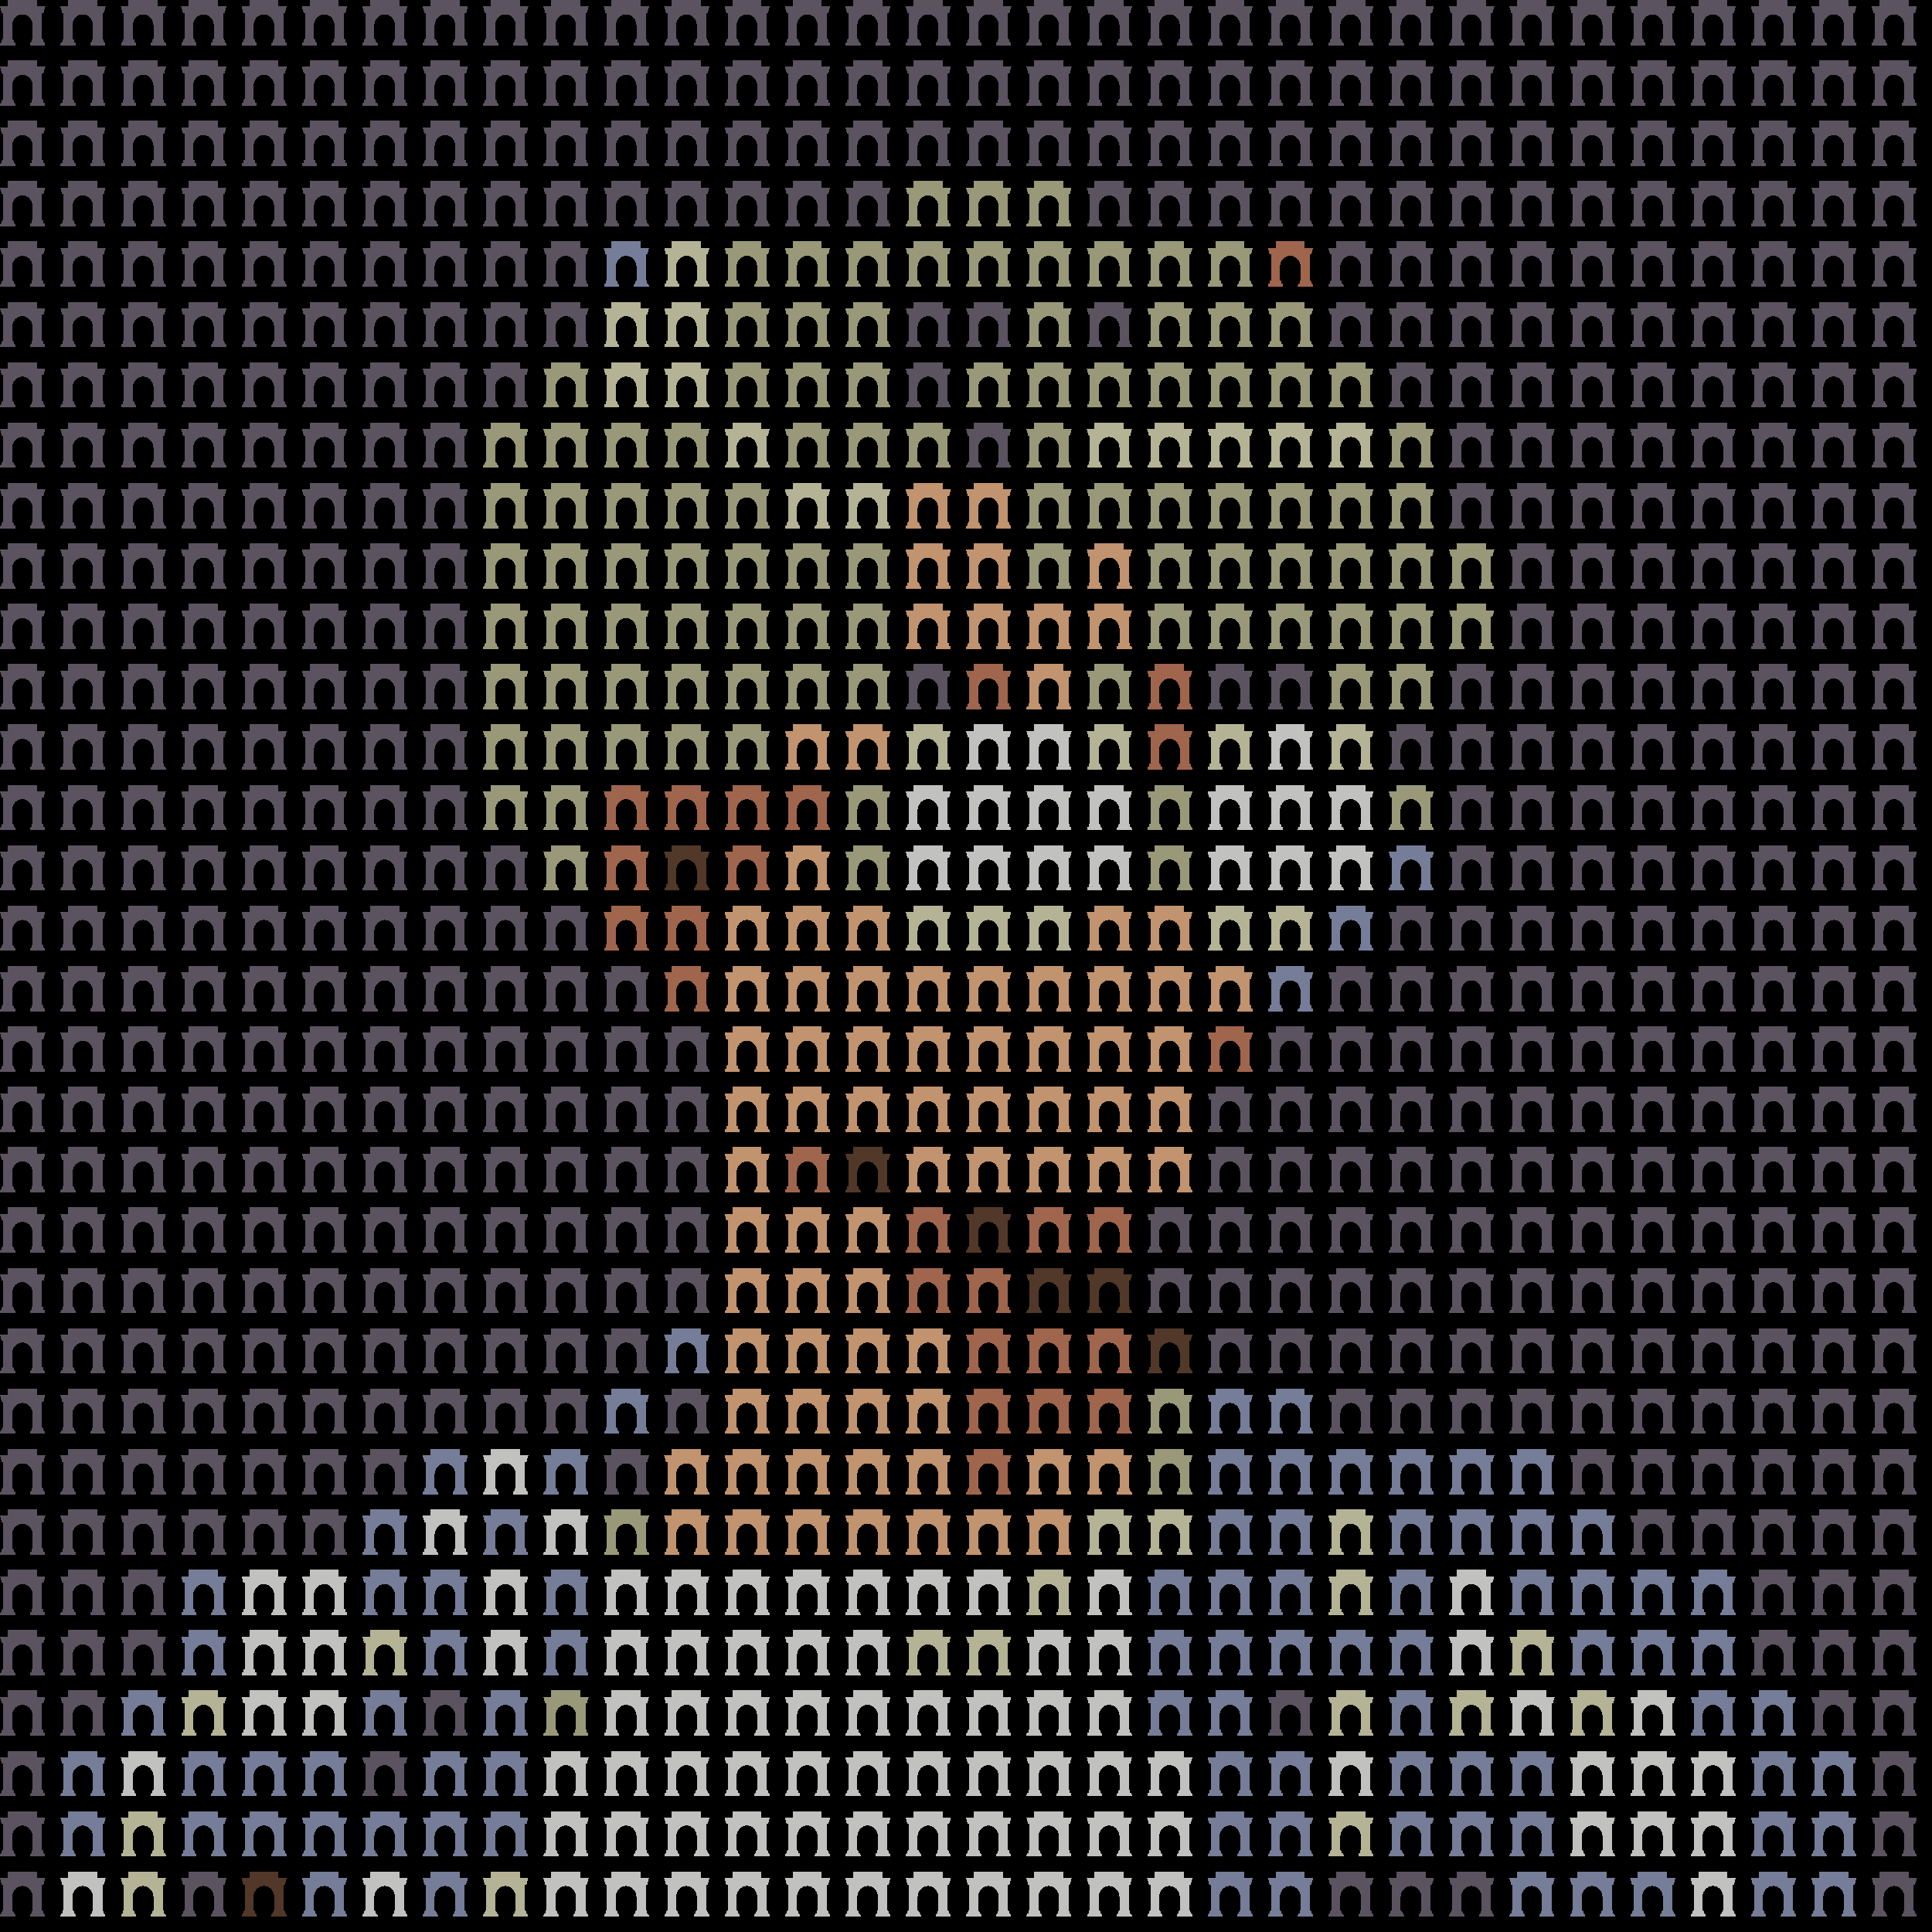 <svg xmlns="http://www.w3.org/2000/svg" shape-rendering="crispEdges" version="1.1" viewBox="0 0 32 32" width="544" height="544">"<rect fill="#000000" height="32" width="32"/><defs><path id="avatar" fill-rule="evenodd" clip-rule="evenodd" d="M0.129 0H0.612V0.106H0.75L0.721 0.213H0.697V0.644C0.709 0.644 0.719 0.654 0.719 0.668V0.697H0.723C0.736 0.697 0.746 0.708 0.746 0.721V0.75H0.497V0.721C0.497 0.708 0.507 0.697 0.519 0.697H0.524V0.668C0.524 0.656 0.531 0.646 0.541 0.644L0.541 0.406C0.533 0.312 0.46 0.237 0.371 0.237C0.281 0.237 0.208 0.312 0.2 0.406L0.2 0.644C0.212 0.646 0.226 0.656 0.226 0.668V0.697H0.231C0.243 0.697 0.253 0.708 0.253 0.721V0.75H0.004V0.721C0.004 0.708 0.014 0.697 0.027 0.697H0.031V0.668C0.031 0.654 0.041 0.644 0.053 0.644V0.213H0.029L0 0.106H0.129V0Z"/></defs><use href="#avatar" fill="#5c5361" x="0" y="0" height="1" width="1"/><use href="#avatar" fill="#5c5361" x="1" y="0" height="1" width="1"/><use href="#avatar" fill="#5c5361" x="2" y="0" height="1" width="1"/><use href="#avatar" fill="#5c5361" x="3" y="0" height="1" width="1"/><use href="#avatar" fill="#5c5361" x="4" y="0" height="1" width="1"/><use href="#avatar" fill="#5c5361" x="5" y="0" height="1" width="1"/><use href="#avatar" fill="#5c5361" x="6" y="0" height="1" width="1"/><use href="#avatar" fill="#5c5361" x="7" y="0" height="1" width="1"/><use href="#avatar" fill="#5c5361" x="8" y="0" height="1" width="1"/><use href="#avatar" fill="#5c5361" x="9" y="0" height="1" width="1"/><use href="#avatar" fill="#5c5361" x="10" y="0" height="1" width="1"/><use href="#avatar" fill="#5c5361" x="11" y="0" height="1" width="1"/><use href="#avatar" fill="#5c5361" x="12" y="0" height="1" width="1"/><use href="#avatar" fill="#5c5361" x="13" y="0" height="1" width="1"/><use href="#avatar" fill="#5c5361" x="14" y="0" height="1" width="1"/><use href="#avatar" fill="#5c5361" x="15" y="0" height="1" width="1"/><use href="#avatar" fill="#5c5361" x="16" y="0" height="1" width="1"/><use href="#avatar" fill="#5c5361" x="17" y="0" height="1" width="1"/><use href="#avatar" fill="#5c5361" x="18" y="0" height="1" width="1"/><use href="#avatar" fill="#5c5361" x="19" y="0" height="1" width="1"/><use href="#avatar" fill="#5c5361" x="20" y="0" height="1" width="1"/><use href="#avatar" fill="#5c5361" x="21" y="0" height="1" width="1"/><use href="#avatar" fill="#5c5361" x="22" y="0" height="1" width="1"/><use href="#avatar" fill="#5c5361" x="23" y="0" height="1" width="1"/><use href="#avatar" fill="#5c5361" x="24" y="0" height="1" width="1"/><use href="#avatar" fill="#5c5361" x="25" y="0" height="1" width="1"/><use href="#avatar" fill="#5c5361" x="26" y="0" height="1" width="1"/><use href="#avatar" fill="#5c5361" x="27" y="0" height="1" width="1"/><use href="#avatar" fill="#5c5361" x="28" y="0" height="1" width="1"/><use href="#avatar" fill="#5c5361" x="29" y="0" height="1" width="1"/><use href="#avatar" fill="#5c5361" x="30" y="0" height="1" width="1"/><use href="#avatar" fill="#5c5361" x="31" y="0" height="1" width="1"/><use href="#avatar" fill="#5c5361" x="0" y="1" height="1" width="1"/><use href="#avatar" fill="#5c5361" x="1" y="1" height="1" width="1"/><use href="#avatar" fill="#5c5361" x="2" y="1" height="1" width="1"/><use href="#avatar" fill="#5c5361" x="3" y="1" height="1" width="1"/><use href="#avatar" fill="#5c5361" x="4" y="1" height="1" width="1"/><use href="#avatar" fill="#5c5361" x="5" y="1" height="1" width="1"/><use href="#avatar" fill="#5c5361" x="6" y="1" height="1" width="1"/><use href="#avatar" fill="#5c5361" x="7" y="1" height="1" width="1"/><use href="#avatar" fill="#5c5361" x="8" y="1" height="1" width="1"/><use href="#avatar" fill="#5c5361" x="9" y="1" height="1" width="1"/><use href="#avatar" fill="#5c5361" x="10" y="1" height="1" width="1"/><use href="#avatar" fill="#5c5361" x="11" y="1" height="1" width="1"/><use href="#avatar" fill="#5c5361" x="12" y="1" height="1" width="1"/><use href="#avatar" fill="#5c5361" x="13" y="1" height="1" width="1"/><use href="#avatar" fill="#5c5361" x="14" y="1" height="1" width="1"/><use href="#avatar" fill="#5c5361" x="15" y="1" height="1" width="1"/><use href="#avatar" fill="#5c5361" x="16" y="1" height="1" width="1"/><use href="#avatar" fill="#5c5361" x="17" y="1" height="1" width="1"/><use href="#avatar" fill="#5c5361" x="18" y="1" height="1" width="1"/><use href="#avatar" fill="#5c5361" x="19" y="1" height="1" width="1"/><use href="#avatar" fill="#5c5361" x="20" y="1" height="1" width="1"/><use href="#avatar" fill="#5c5361" x="21" y="1" height="1" width="1"/><use href="#avatar" fill="#5c5361" x="22" y="1" height="1" width="1"/><use href="#avatar" fill="#5c5361" x="23" y="1" height="1" width="1"/><use href="#avatar" fill="#5c5361" x="24" y="1" height="1" width="1"/><use href="#avatar" fill="#5c5361" x="25" y="1" height="1" width="1"/><use href="#avatar" fill="#5c5361" x="26" y="1" height="1" width="1"/><use href="#avatar" fill="#5c5361" x="27" y="1" height="1" width="1"/><use href="#avatar" fill="#5c5361" x="28" y="1" height="1" width="1"/><use href="#avatar" fill="#5c5361" x="29" y="1" height="1" width="1"/><use href="#avatar" fill="#5c5361" x="30" y="1" height="1" width="1"/><use href="#avatar" fill="#5c5361" x="31" y="1" height="1" width="1"/><use href="#avatar" fill="#5c5361" x="0" y="2" height="1" width="1"/><use href="#avatar" fill="#5c5361" x="1" y="2" height="1" width="1"/><use href="#avatar" fill="#5c5361" x="2" y="2" height="1" width="1"/><use href="#avatar" fill="#5c5361" x="3" y="2" height="1" width="1"/><use href="#avatar" fill="#5c5361" x="4" y="2" height="1" width="1"/><use href="#avatar" fill="#5c5361" x="5" y="2" height="1" width="1"/><use href="#avatar" fill="#5c5361" x="6" y="2" height="1" width="1"/><use href="#avatar" fill="#5c5361" x="7" y="2" height="1" width="1"/><use href="#avatar" fill="#5c5361" x="8" y="2" height="1" width="1"/><use href="#avatar" fill="#5c5361" x="9" y="2" height="1" width="1"/><use href="#avatar" fill="#5c5361" x="10" y="2" height="1" width="1"/><use href="#avatar" fill="#5c5361" x="11" y="2" height="1" width="1"/><use href="#avatar" fill="#5c5361" x="12" y="2" height="1" width="1"/><use href="#avatar" fill="#5c5361" x="13" y="2" height="1" width="1"/><use href="#avatar" fill="#5c5361" x="14" y="2" height="1" width="1"/><use href="#avatar" fill="#5c5361" x="15" y="2" height="1" width="1"/><use href="#avatar" fill="#5c5361" x="16" y="2" height="1" width="1"/><use href="#avatar" fill="#5c5361" x="17" y="2" height="1" width="1"/><use href="#avatar" fill="#5c5361" x="18" y="2" height="1" width="1"/><use href="#avatar" fill="#5c5361" x="19" y="2" height="1" width="1"/><use href="#avatar" fill="#5c5361" x="20" y="2" height="1" width="1"/><use href="#avatar" fill="#5c5361" x="21" y="2" height="1" width="1"/><use href="#avatar" fill="#5c5361" x="22" y="2" height="1" width="1"/><use href="#avatar" fill="#5c5361" x="23" y="2" height="1" width="1"/><use href="#avatar" fill="#5c5361" x="24" y="2" height="1" width="1"/><use href="#avatar" fill="#5c5361" x="25" y="2" height="1" width="1"/><use href="#avatar" fill="#5c5361" x="26" y="2" height="1" width="1"/><use href="#avatar" fill="#5c5361" x="27" y="2" height="1" width="1"/><use href="#avatar" fill="#5c5361" x="28" y="2" height="1" width="1"/><use href="#avatar" fill="#5c5361" x="29" y="2" height="1" width="1"/><use href="#avatar" fill="#5c5361" x="30" y="2" height="1" width="1"/><use href="#avatar" fill="#5c5361" x="31" y="2" height="1" width="1"/><use href="#avatar" fill="#5c5361" x="0" y="3" height="1" width="1"/><use href="#avatar" fill="#5c5361" x="1" y="3" height="1" width="1"/><use href="#avatar" fill="#5c5361" x="2" y="3" height="1" width="1"/><use href="#avatar" fill="#5c5361" x="3" y="3" height="1" width="1"/><use href="#avatar" fill="#5c5361" x="4" y="3" height="1" width="1"/><use href="#avatar" fill="#5c5361" x="5" y="3" height="1" width="1"/><use href="#avatar" fill="#5c5361" x="6" y="3" height="1" width="1"/><use href="#avatar" fill="#5c5361" x="7" y="3" height="1" width="1"/><use href="#avatar" fill="#5c5361" x="8" y="3" height="1" width="1"/><use href="#avatar" fill="#5c5361" x="9" y="3" height="1" width="1"/><use href="#avatar" fill="#5c5361" x="10" y="3" height="1" width="1"/><use href="#avatar" fill="#5c5361" x="11" y="3" height="1" width="1"/><use href="#avatar" fill="#5c5361" x="12" y="3" height="1" width="1"/><use href="#avatar" fill="#5c5361" x="13" y="3" height="1" width="1"/><use href="#avatar" fill="#5c5361" x="14" y="3" height="1" width="1"/><use href="#avatar" fill="#999979" x="15" y="3" height="1" width="1"/><use href="#avatar" fill="#999979" x="16" y="3" height="1" width="1"/><use href="#avatar" fill="#999979" x="17" y="3" height="1" width="1"/><use href="#avatar" fill="#5c5361" x="18" y="3" height="1" width="1"/><use href="#avatar" fill="#5c5361" x="19" y="3" height="1" width="1"/><use href="#avatar" fill="#5c5361" x="20" y="3" height="1" width="1"/><use href="#avatar" fill="#5c5361" x="21" y="3" height="1" width="1"/><use href="#avatar" fill="#5c5361" x="22" y="3" height="1" width="1"/><use href="#avatar" fill="#5c5361" x="23" y="3" height="1" width="1"/><use href="#avatar" fill="#5c5361" x="24" y="3" height="1" width="1"/><use href="#avatar" fill="#5c5361" x="25" y="3" height="1" width="1"/><use href="#avatar" fill="#5c5361" x="26" y="3" height="1" width="1"/><use href="#avatar" fill="#5c5361" x="27" y="3" height="1" width="1"/><use href="#avatar" fill="#5c5361" x="28" y="3" height="1" width="1"/><use href="#avatar" fill="#5c5361" x="29" y="3" height="1" width="1"/><use href="#avatar" fill="#5c5361" x="30" y="3" height="1" width="1"/><use href="#avatar" fill="#5c5361" x="31" y="3" height="1" width="1"/><use href="#avatar" fill="#5c5361" x="0" y="4" height="1" width="1"/><use href="#avatar" fill="#5c5361" x="1" y="4" height="1" width="1"/><use href="#avatar" fill="#5c5361" x="2" y="4" height="1" width="1"/><use href="#avatar" fill="#5c5361" x="3" y="4" height="1" width="1"/><use href="#avatar" fill="#5c5361" x="4" y="4" height="1" width="1"/><use href="#avatar" fill="#5c5361" x="5" y="4" height="1" width="1"/><use href="#avatar" fill="#5c5361" x="6" y="4" height="1" width="1"/><use href="#avatar" fill="#5c5361" x="7" y="4" height="1" width="1"/><use href="#avatar" fill="#5c5361" x="8" y="4" height="1" width="1"/><use href="#avatar" fill="#5c5361" x="9" y="4" height="1" width="1"/><use href="#avatar" fill="#767d98" x="10" y="4" height="1" width="1"/><use href="#avatar" fill="#b5b395" x="11" y="4" height="1" width="1"/><use href="#avatar" fill="#999979" x="12" y="4" height="1" width="1"/><use href="#avatar" fill="#999979" x="13" y="4" height="1" width="1"/><use href="#avatar" fill="#999979" x="14" y="4" height="1" width="1"/><use href="#avatar" fill="#999979" x="15" y="4" height="1" width="1"/><use href="#avatar" fill="#999979" x="16" y="4" height="1" width="1"/><use href="#avatar" fill="#999979" x="17" y="4" height="1" width="1"/><use href="#avatar" fill="#999979" x="18" y="4" height="1" width="1"/><use href="#avatar" fill="#999979" x="19" y="4" height="1" width="1"/><use href="#avatar" fill="#999979" x="20" y="4" height="1" width="1"/><use href="#avatar" fill="#a0654d" x="21" y="4" height="1" width="1"/><use href="#avatar" fill="#5c5361" x="22" y="4" height="1" width="1"/><use href="#avatar" fill="#5c5361" x="23" y="4" height="1" width="1"/><use href="#avatar" fill="#5c5361" x="24" y="4" height="1" width="1"/><use href="#avatar" fill="#5c5361" x="25" y="4" height="1" width="1"/><use href="#avatar" fill="#5c5361" x="26" y="4" height="1" width="1"/><use href="#avatar" fill="#5c5361" x="27" y="4" height="1" width="1"/><use href="#avatar" fill="#5c5361" x="28" y="4" height="1" width="1"/><use href="#avatar" fill="#5c5361" x="29" y="4" height="1" width="1"/><use href="#avatar" fill="#5c5361" x="30" y="4" height="1" width="1"/><use href="#avatar" fill="#5c5361" x="31" y="4" height="1" width="1"/><use href="#avatar" fill="#5c5361" x="0" y="5" height="1" width="1"/><use href="#avatar" fill="#5c5361" x="1" y="5" height="1" width="1"/><use href="#avatar" fill="#5c5361" x="2" y="5" height="1" width="1"/><use href="#avatar" fill="#5c5361" x="3" y="5" height="1" width="1"/><use href="#avatar" fill="#5c5361" x="4" y="5" height="1" width="1"/><use href="#avatar" fill="#5c5361" x="5" y="5" height="1" width="1"/><use href="#avatar" fill="#5c5361" x="6" y="5" height="1" width="1"/><use href="#avatar" fill="#5c5361" x="7" y="5" height="1" width="1"/><use href="#avatar" fill="#5c5361" x="8" y="5" height="1" width="1"/><use href="#avatar" fill="#5c5361" x="9" y="5" height="1" width="1"/><use href="#avatar" fill="#b5b395" x="10" y="5" height="1" width="1"/><use href="#avatar" fill="#b5b395" x="11" y="5" height="1" width="1"/><use href="#avatar" fill="#999979" x="12" y="5" height="1" width="1"/><use href="#avatar" fill="#999979" x="13" y="5" height="1" width="1"/><use href="#avatar" fill="#999979" x="14" y="5" height="1" width="1"/><use href="#avatar" fill="#5c5361" x="15" y="5" height="1" width="1"/><use href="#avatar" fill="#5c5361" x="16" y="5" height="1" width="1"/><use href="#avatar" fill="#999979" x="17" y="5" height="1" width="1"/><use href="#avatar" fill="#5c5361" x="18" y="5" height="1" width="1"/><use href="#avatar" fill="#999979" x="19" y="5" height="1" width="1"/><use href="#avatar" fill="#999979" x="20" y="5" height="1" width="1"/><use href="#avatar" fill="#999979" x="21" y="5" height="1" width="1"/><use href="#avatar" fill="#5c5361" x="22" y="5" height="1" width="1"/><use href="#avatar" fill="#5c5361" x="23" y="5" height="1" width="1"/><use href="#avatar" fill="#5c5361" x="24" y="5" height="1" width="1"/><use href="#avatar" fill="#5c5361" x="25" y="5" height="1" width="1"/><use href="#avatar" fill="#5c5361" x="26" y="5" height="1" width="1"/><use href="#avatar" fill="#5c5361" x="27" y="5" height="1" width="1"/><use href="#avatar" fill="#5c5361" x="28" y="5" height="1" width="1"/><use href="#avatar" fill="#5c5361" x="29" y="5" height="1" width="1"/><use href="#avatar" fill="#5c5361" x="30" y="5" height="1" width="1"/><use href="#avatar" fill="#5c5361" x="31" y="5" height="1" width="1"/><use href="#avatar" fill="#5c5361" x="0" y="6" height="1" width="1"/><use href="#avatar" fill="#5c5361" x="1" y="6" height="1" width="1"/><use href="#avatar" fill="#5c5361" x="2" y="6" height="1" width="1"/><use href="#avatar" fill="#5c5361" x="3" y="6" height="1" width="1"/><use href="#avatar" fill="#5c5361" x="4" y="6" height="1" width="1"/><use href="#avatar" fill="#5c5361" x="5" y="6" height="1" width="1"/><use href="#avatar" fill="#5c5361" x="6" y="6" height="1" width="1"/><use href="#avatar" fill="#5c5361" x="7" y="6" height="1" width="1"/><use href="#avatar" fill="#5c5361" x="8" y="6" height="1" width="1"/><use href="#avatar" fill="#999979" x="9" y="6" height="1" width="1"/><use href="#avatar" fill="#b5b395" x="10" y="6" height="1" width="1"/><use href="#avatar" fill="#b5b395" x="11" y="6" height="1" width="1"/><use href="#avatar" fill="#999979" x="12" y="6" height="1" width="1"/><use href="#avatar" fill="#999979" x="13" y="6" height="1" width="1"/><use href="#avatar" fill="#999979" x="14" y="6" height="1" width="1"/><use href="#avatar" fill="#5c5361" x="15" y="6" height="1" width="1"/><use href="#avatar" fill="#999979" x="16" y="6" height="1" width="1"/><use href="#avatar" fill="#999979" x="17" y="6" height="1" width="1"/><use href="#avatar" fill="#999979" x="18" y="6" height="1" width="1"/><use href="#avatar" fill="#999979" x="19" y="6" height="1" width="1"/><use href="#avatar" fill="#999979" x="20" y="6" height="1" width="1"/><use href="#avatar" fill="#999979" x="21" y="6" height="1" width="1"/><use href="#avatar" fill="#999979" x="22" y="6" height="1" width="1"/><use href="#avatar" fill="#5c5361" x="23" y="6" height="1" width="1"/><use href="#avatar" fill="#5c5361" x="24" y="6" height="1" width="1"/><use href="#avatar" fill="#5c5361" x="25" y="6" height="1" width="1"/><use href="#avatar" fill="#5c5361" x="26" y="6" height="1" width="1"/><use href="#avatar" fill="#5c5361" x="27" y="6" height="1" width="1"/><use href="#avatar" fill="#5c5361" x="28" y="6" height="1" width="1"/><use href="#avatar" fill="#5c5361" x="29" y="6" height="1" width="1"/><use href="#avatar" fill="#5c5361" x="30" y="6" height="1" width="1"/><use href="#avatar" fill="#5c5361" x="31" y="6" height="1" width="1"/><use href="#avatar" fill="#5c5361" x="0" y="7" height="1" width="1"/><use href="#avatar" fill="#5c5361" x="1" y="7" height="1" width="1"/><use href="#avatar" fill="#5c5361" x="2" y="7" height="1" width="1"/><use href="#avatar" fill="#5c5361" x="3" y="7" height="1" width="1"/><use href="#avatar" fill="#5c5361" x="4" y="7" height="1" width="1"/><use href="#avatar" fill="#5c5361" x="5" y="7" height="1" width="1"/><use href="#avatar" fill="#5c5361" x="6" y="7" height="1" width="1"/><use href="#avatar" fill="#5c5361" x="7" y="7" height="1" width="1"/><use href="#avatar" fill="#999979" x="8" y="7" height="1" width="1"/><use href="#avatar" fill="#999979" x="9" y="7" height="1" width="1"/><use href="#avatar" fill="#999979" x="10" y="7" height="1" width="1"/><use href="#avatar" fill="#999979" x="11" y="7" height="1" width="1"/><use href="#avatar" fill="#b5b395" x="12" y="7" height="1" width="1"/><use href="#avatar" fill="#999979" x="13" y="7" height="1" width="1"/><use href="#avatar" fill="#999979" x="14" y="7" height="1" width="1"/><use href="#avatar" fill="#999979" x="15" y="7" height="1" width="1"/><use href="#avatar" fill="#5c5361" x="16" y="7" height="1" width="1"/><use href="#avatar" fill="#999979" x="17" y="7" height="1" width="1"/><use href="#avatar" fill="#b5b395" x="18" y="7" height="1" width="1"/><use href="#avatar" fill="#b5b395" x="19" y="7" height="1" width="1"/><use href="#avatar" fill="#b5b395" x="20" y="7" height="1" width="1"/><use href="#avatar" fill="#b5b395" x="21" y="7" height="1" width="1"/><use href="#avatar" fill="#b5b395" x="22" y="7" height="1" width="1"/><use href="#avatar" fill="#999979" x="23" y="7" height="1" width="1"/><use href="#avatar" fill="#5c5361" x="24" y="7" height="1" width="1"/><use href="#avatar" fill="#5c5361" x="25" y="7" height="1" width="1"/><use href="#avatar" fill="#5c5361" x="26" y="7" height="1" width="1"/><use href="#avatar" fill="#5c5361" x="27" y="7" height="1" width="1"/><use href="#avatar" fill="#5c5361" x="28" y="7" height="1" width="1"/><use href="#avatar" fill="#5c5361" x="29" y="7" height="1" width="1"/><use href="#avatar" fill="#5c5361" x="30" y="7" height="1" width="1"/><use href="#avatar" fill="#5c5361" x="31" y="7" height="1" width="1"/><use href="#avatar" fill="#5c5361" x="0" y="8" height="1" width="1"/><use href="#avatar" fill="#5c5361" x="1" y="8" height="1" width="1"/><use href="#avatar" fill="#5c5361" x="2" y="8" height="1" width="1"/><use href="#avatar" fill="#5c5361" x="3" y="8" height="1" width="1"/><use href="#avatar" fill="#5c5361" x="4" y="8" height="1" width="1"/><use href="#avatar" fill="#5c5361" x="5" y="8" height="1" width="1"/><use href="#avatar" fill="#5c5361" x="6" y="8" height="1" width="1"/><use href="#avatar" fill="#5c5361" x="7" y="8" height="1" width="1"/><use href="#avatar" fill="#999979" x="8" y="8" height="1" width="1"/><use href="#avatar" fill="#999979" x="9" y="8" height="1" width="1"/><use href="#avatar" fill="#999979" x="10" y="8" height="1" width="1"/><use href="#avatar" fill="#999979" x="11" y="8" height="1" width="1"/><use href="#avatar" fill="#999979" x="12" y="8" height="1" width="1"/><use href="#avatar" fill="#b5b395" x="13" y="8" height="1" width="1"/><use href="#avatar" fill="#b5b395" x="14" y="8" height="1" width="1"/><use href="#avatar" fill="#c1936e" x="15" y="8" height="1" width="1"/><use href="#avatar" fill="#c1936e" x="16" y="8" height="1" width="1"/><use href="#avatar" fill="#999979" x="17" y="8" height="1" width="1"/><use href="#avatar" fill="#999979" x="18" y="8" height="1" width="1"/><use href="#avatar" fill="#999979" x="19" y="8" height="1" width="1"/><use href="#avatar" fill="#999979" x="20" y="8" height="1" width="1"/><use href="#avatar" fill="#999979" x="21" y="8" height="1" width="1"/><use href="#avatar" fill="#999979" x="22" y="8" height="1" width="1"/><use href="#avatar" fill="#999979" x="23" y="8" height="1" width="1"/><use href="#avatar" fill="#5c5361" x="24" y="8" height="1" width="1"/><use href="#avatar" fill="#5c5361" x="25" y="8" height="1" width="1"/><use href="#avatar" fill="#5c5361" x="26" y="8" height="1" width="1"/><use href="#avatar" fill="#5c5361" x="27" y="8" height="1" width="1"/><use href="#avatar" fill="#5c5361" x="28" y="8" height="1" width="1"/><use href="#avatar" fill="#5c5361" x="29" y="8" height="1" width="1"/><use href="#avatar" fill="#5c5361" x="30" y="8" height="1" width="1"/><use href="#avatar" fill="#5c5361" x="31" y="8" height="1" width="1"/><use href="#avatar" fill="#5c5361" x="0" y="9" height="1" width="1"/><use href="#avatar" fill="#5c5361" x="1" y="9" height="1" width="1"/><use href="#avatar" fill="#5c5361" x="2" y="9" height="1" width="1"/><use href="#avatar" fill="#5c5361" x="3" y="9" height="1" width="1"/><use href="#avatar" fill="#5c5361" x="4" y="9" height="1" width="1"/><use href="#avatar" fill="#5c5361" x="5" y="9" height="1" width="1"/><use href="#avatar" fill="#5c5361" x="6" y="9" height="1" width="1"/><use href="#avatar" fill="#5c5361" x="7" y="9" height="1" width="1"/><use href="#avatar" fill="#999979" x="8" y="9" height="1" width="1"/><use href="#avatar" fill="#999979" x="9" y="9" height="1" width="1"/><use href="#avatar" fill="#999979" x="10" y="9" height="1" width="1"/><use href="#avatar" fill="#999979" x="11" y="9" height="1" width="1"/><use href="#avatar" fill="#999979" x="12" y="9" height="1" width="1"/><use href="#avatar" fill="#999979" x="13" y="9" height="1" width="1"/><use href="#avatar" fill="#999979" x="14" y="9" height="1" width="1"/><use href="#avatar" fill="#c1936e" x="15" y="9" height="1" width="1"/><use href="#avatar" fill="#c1936e" x="16" y="9" height="1" width="1"/><use href="#avatar" fill="#999979" x="17" y="9" height="1" width="1"/><use href="#avatar" fill="#c1936e" x="18" y="9" height="1" width="1"/><use href="#avatar" fill="#999979" x="19" y="9" height="1" width="1"/><use href="#avatar" fill="#999979" x="20" y="9" height="1" width="1"/><use href="#avatar" fill="#999979" x="21" y="9" height="1" width="1"/><use href="#avatar" fill="#999979" x="22" y="9" height="1" width="1"/><use href="#avatar" fill="#999979" x="23" y="9" height="1" width="1"/><use href="#avatar" fill="#999979" x="24" y="9" height="1" width="1"/><use href="#avatar" fill="#5c5361" x="25" y="9" height="1" width="1"/><use href="#avatar" fill="#5c5361" x="26" y="9" height="1" width="1"/><use href="#avatar" fill="#5c5361" x="27" y="9" height="1" width="1"/><use href="#avatar" fill="#5c5361" x="28" y="9" height="1" width="1"/><use href="#avatar" fill="#5c5361" x="29" y="9" height="1" width="1"/><use href="#avatar" fill="#5c5361" x="30" y="9" height="1" width="1"/><use href="#avatar" fill="#5c5361" x="31" y="9" height="1" width="1"/><use href="#avatar" fill="#5c5361" x="0" y="10" height="1" width="1"/><use href="#avatar" fill="#5c5361" x="1" y="10" height="1" width="1"/><use href="#avatar" fill="#5c5361" x="2" y="10" height="1" width="1"/><use href="#avatar" fill="#5c5361" x="3" y="10" height="1" width="1"/><use href="#avatar" fill="#5c5361" x="4" y="10" height="1" width="1"/><use href="#avatar" fill="#5c5361" x="5" y="10" height="1" width="1"/><use href="#avatar" fill="#5c5361" x="6" y="10" height="1" width="1"/><use href="#avatar" fill="#5c5361" x="7" y="10" height="1" width="1"/><use href="#avatar" fill="#999979" x="8" y="10" height="1" width="1"/><use href="#avatar" fill="#999979" x="9" y="10" height="1" width="1"/><use href="#avatar" fill="#999979" x="10" y="10" height="1" width="1"/><use href="#avatar" fill="#999979" x="11" y="10" height="1" width="1"/><use href="#avatar" fill="#999979" x="12" y="10" height="1" width="1"/><use href="#avatar" fill="#999979" x="13" y="10" height="1" width="1"/><use href="#avatar" fill="#999979" x="14" y="10" height="1" width="1"/><use href="#avatar" fill="#c1936e" x="15" y="10" height="1" width="1"/><use href="#avatar" fill="#c1936e" x="16" y="10" height="1" width="1"/><use href="#avatar" fill="#c1936e" x="17" y="10" height="1" width="1"/><use href="#avatar" fill="#c1936e" x="18" y="10" height="1" width="1"/><use href="#avatar" fill="#999979" x="19" y="10" height="1" width="1"/><use href="#avatar" fill="#999979" x="20" y="10" height="1" width="1"/><use href="#avatar" fill="#999979" x="21" y="10" height="1" width="1"/><use href="#avatar" fill="#999979" x="22" y="10" height="1" width="1"/><use href="#avatar" fill="#999979" x="23" y="10" height="1" width="1"/><use href="#avatar" fill="#999979" x="24" y="10" height="1" width="1"/><use href="#avatar" fill="#5c5361" x="25" y="10" height="1" width="1"/><use href="#avatar" fill="#5c5361" x="26" y="10" height="1" width="1"/><use href="#avatar" fill="#5c5361" x="27" y="10" height="1" width="1"/><use href="#avatar" fill="#5c5361" x="28" y="10" height="1" width="1"/><use href="#avatar" fill="#5c5361" x="29" y="10" height="1" width="1"/><use href="#avatar" fill="#5c5361" x="30" y="10" height="1" width="1"/><use href="#avatar" fill="#5c5361" x="31" y="10" height="1" width="1"/><use href="#avatar" fill="#5c5361" x="0" y="11" height="1" width="1"/><use href="#avatar" fill="#5c5361" x="1" y="11" height="1" width="1"/><use href="#avatar" fill="#5c5361" x="2" y="11" height="1" width="1"/><use href="#avatar" fill="#5c5361" x="3" y="11" height="1" width="1"/><use href="#avatar" fill="#5c5361" x="4" y="11" height="1" width="1"/><use href="#avatar" fill="#5c5361" x="5" y="11" height="1" width="1"/><use href="#avatar" fill="#5c5361" x="6" y="11" height="1" width="1"/><use href="#avatar" fill="#5c5361" x="7" y="11" height="1" width="1"/><use href="#avatar" fill="#999979" x="8" y="11" height="1" width="1"/><use href="#avatar" fill="#999979" x="9" y="11" height="1" width="1"/><use href="#avatar" fill="#999979" x="10" y="11" height="1" width="1"/><use href="#avatar" fill="#999979" x="11" y="11" height="1" width="1"/><use href="#avatar" fill="#999979" x="12" y="11" height="1" width="1"/><use href="#avatar" fill="#999979" x="13" y="11" height="1" width="1"/><use href="#avatar" fill="#999979" x="14" y="11" height="1" width="1"/><use href="#avatar" fill="#5c5361" x="15" y="11" height="1" width="1"/><use href="#avatar" fill="#a0654d" x="16" y="11" height="1" width="1"/><use href="#avatar" fill="#c1936e" x="17" y="11" height="1" width="1"/><use href="#avatar" fill="#999979" x="18" y="11" height="1" width="1"/><use href="#avatar" fill="#a0654d" x="19" y="11" height="1" width="1"/><use href="#avatar" fill="#5c5361" x="20" y="11" height="1" width="1"/><use href="#avatar" fill="#5c5361" x="21" y="11" height="1" width="1"/><use href="#avatar" fill="#999979" x="22" y="11" height="1" width="1"/><use href="#avatar" fill="#999979" x="23" y="11" height="1" width="1"/><use href="#avatar" fill="#5c5361" x="24" y="11" height="1" width="1"/><use href="#avatar" fill="#5c5361" x="25" y="11" height="1" width="1"/><use href="#avatar" fill="#5c5361" x="26" y="11" height="1" width="1"/><use href="#avatar" fill="#5c5361" x="27" y="11" height="1" width="1"/><use href="#avatar" fill="#5c5361" x="28" y="11" height="1" width="1"/><use href="#avatar" fill="#5c5361" x="29" y="11" height="1" width="1"/><use href="#avatar" fill="#5c5361" x="30" y="11" height="1" width="1"/><use href="#avatar" fill="#5c5361" x="31" y="11" height="1" width="1"/><use href="#avatar" fill="#5c5361" x="0" y="12" height="1" width="1"/><use href="#avatar" fill="#5c5361" x="1" y="12" height="1" width="1"/><use href="#avatar" fill="#5c5361" x="2" y="12" height="1" width="1"/><use href="#avatar" fill="#5c5361" x="3" y="12" height="1" width="1"/><use href="#avatar" fill="#5c5361" x="4" y="12" height="1" width="1"/><use href="#avatar" fill="#5c5361" x="5" y="12" height="1" width="1"/><use href="#avatar" fill="#5c5361" x="6" y="12" height="1" width="1"/><use href="#avatar" fill="#5c5361" x="7" y="12" height="1" width="1"/><use href="#avatar" fill="#999979" x="8" y="12" height="1" width="1"/><use href="#avatar" fill="#999979" x="9" y="12" height="1" width="1"/><use href="#avatar" fill="#999979" x="10" y="12" height="1" width="1"/><use href="#avatar" fill="#999979" x="11" y="12" height="1" width="1"/><use href="#avatar" fill="#999979" x="12" y="12" height="1" width="1"/><use href="#avatar" fill="#c1936e" x="13" y="12" height="1" width="1"/><use href="#avatar" fill="#c1936e" x="14" y="12" height="1" width="1"/><use href="#avatar" fill="#b5b395" x="15" y="12" height="1" width="1"/><use href="#avatar" fill="#c1c1c0" x="16" y="12" height="1" width="1"/><use href="#avatar" fill="#c1c1c0" x="17" y="12" height="1" width="1"/><use href="#avatar" fill="#b5b395" x="18" y="12" height="1" width="1"/><use href="#avatar" fill="#a0654d" x="19" y="12" height="1" width="1"/><use href="#avatar" fill="#b5b395" x="20" y="12" height="1" width="1"/><use href="#avatar" fill="#c1c1c0" x="21" y="12" height="1" width="1"/><use href="#avatar" fill="#b5b395" x="22" y="12" height="1" width="1"/><use href="#avatar" fill="#5c5361" x="23" y="12" height="1" width="1"/><use href="#avatar" fill="#5c5361" x="24" y="12" height="1" width="1"/><use href="#avatar" fill="#5c5361" x="25" y="12" height="1" width="1"/><use href="#avatar" fill="#5c5361" x="26" y="12" height="1" width="1"/><use href="#avatar" fill="#5c5361" x="27" y="12" height="1" width="1"/><use href="#avatar" fill="#5c5361" x="28" y="12" height="1" width="1"/><use href="#avatar" fill="#5c5361" x="29" y="12" height="1" width="1"/><use href="#avatar" fill="#5c5361" x="30" y="12" height="1" width="1"/><use href="#avatar" fill="#5c5361" x="31" y="12" height="1" width="1"/><use href="#avatar" fill="#5c5361" x="0" y="13" height="1" width="1"/><use href="#avatar" fill="#5c5361" x="1" y="13" height="1" width="1"/><use href="#avatar" fill="#5c5361" x="2" y="13" height="1" width="1"/><use href="#avatar" fill="#5c5361" x="3" y="13" height="1" width="1"/><use href="#avatar" fill="#5c5361" x="4" y="13" height="1" width="1"/><use href="#avatar" fill="#5c5361" x="5" y="13" height="1" width="1"/><use href="#avatar" fill="#5c5361" x="6" y="13" height="1" width="1"/><use href="#avatar" fill="#5c5361" x="7" y="13" height="1" width="1"/><use href="#avatar" fill="#999979" x="8" y="13" height="1" width="1"/><use href="#avatar" fill="#999979" x="9" y="13" height="1" width="1"/><use href="#avatar" fill="#a0654d" x="10" y="13" height="1" width="1"/><use href="#avatar" fill="#a0654d" x="11" y="13" height="1" width="1"/><use href="#avatar" fill="#a0654d" x="12" y="13" height="1" width="1"/><use href="#avatar" fill="#a0654d" x="13" y="13" height="1" width="1"/><use href="#avatar" fill="#999979" x="14" y="13" height="1" width="1"/><use href="#avatar" fill="#c1c1c0" x="15" y="13" height="1" width="1"/><use href="#avatar" fill="#c1c1c0" x="16" y="13" height="1" width="1"/><use href="#avatar" fill="#c1c1c0" x="17" y="13" height="1" width="1"/><use href="#avatar" fill="#c1c1c0" x="18" y="13" height="1" width="1"/><use href="#avatar" fill="#999979" x="19" y="13" height="1" width="1"/><use href="#avatar" fill="#c1c1c0" x="20" y="13" height="1" width="1"/><use href="#avatar" fill="#c1c1c0" x="21" y="13" height="1" width="1"/><use href="#avatar" fill="#c1c1c0" x="22" y="13" height="1" width="1"/><use href="#avatar" fill="#999979" x="23" y="13" height="1" width="1"/><use href="#avatar" fill="#5c5361" x="24" y="13" height="1" width="1"/><use href="#avatar" fill="#5c5361" x="25" y="13" height="1" width="1"/><use href="#avatar" fill="#5c5361" x="26" y="13" height="1" width="1"/><use href="#avatar" fill="#5c5361" x="27" y="13" height="1" width="1"/><use href="#avatar" fill="#5c5361" x="28" y="13" height="1" width="1"/><use href="#avatar" fill="#5c5361" x="29" y="13" height="1" width="1"/><use href="#avatar" fill="#5c5361" x="30" y="13" height="1" width="1"/><use href="#avatar" fill="#5c5361" x="31" y="13" height="1" width="1"/><use href="#avatar" fill="#5c5361" x="0" y="14" height="1" width="1"/><use href="#avatar" fill="#5c5361" x="1" y="14" height="1" width="1"/><use href="#avatar" fill="#5c5361" x="2" y="14" height="1" width="1"/><use href="#avatar" fill="#5c5361" x="3" y="14" height="1" width="1"/><use href="#avatar" fill="#5c5361" x="4" y="14" height="1" width="1"/><use href="#avatar" fill="#5c5361" x="5" y="14" height="1" width="1"/><use href="#avatar" fill="#5c5361" x="6" y="14" height="1" width="1"/><use href="#avatar" fill="#5c5361" x="7" y="14" height="1" width="1"/><use href="#avatar" fill="#5c5361" x="8" y="14" height="1" width="1"/><use href="#avatar" fill="#999979" x="9" y="14" height="1" width="1"/><use href="#avatar" fill="#a0654d" x="10" y="14" height="1" width="1"/><use href="#avatar" fill="#523829" x="11" y="14" height="1" width="1"/><use href="#avatar" fill="#a0654d" x="12" y="14" height="1" width="1"/><use href="#avatar" fill="#c1936e" x="13" y="14" height="1" width="1"/><use href="#avatar" fill="#999979" x="14" y="14" height="1" width="1"/><use href="#avatar" fill="#c1c1c0" x="15" y="14" height="1" width="1"/><use href="#avatar" fill="#c1c1c0" x="16" y="14" height="1" width="1"/><use href="#avatar" fill="#c1c1c0" x="17" y="14" height="1" width="1"/><use href="#avatar" fill="#c1c1c0" x="18" y="14" height="1" width="1"/><use href="#avatar" fill="#999979" x="19" y="14" height="1" width="1"/><use href="#avatar" fill="#c1c1c0" x="20" y="14" height="1" width="1"/><use href="#avatar" fill="#c1c1c0" x="21" y="14" height="1" width="1"/><use href="#avatar" fill="#c1c1c0" x="22" y="14" height="1" width="1"/><use href="#avatar" fill="#767d98" x="23" y="14" height="1" width="1"/><use href="#avatar" fill="#5c5361" x="24" y="14" height="1" width="1"/><use href="#avatar" fill="#5c5361" x="25" y="14" height="1" width="1"/><use href="#avatar" fill="#5c5361" x="26" y="14" height="1" width="1"/><use href="#avatar" fill="#5c5361" x="27" y="14" height="1" width="1"/><use href="#avatar" fill="#5c5361" x="28" y="14" height="1" width="1"/><use href="#avatar" fill="#5c5361" x="29" y="14" height="1" width="1"/><use href="#avatar" fill="#5c5361" x="30" y="14" height="1" width="1"/><use href="#avatar" fill="#5c5361" x="31" y="14" height="1" width="1"/><use href="#avatar" fill="#5c5361" x="0" y="15" height="1" width="1"/><use href="#avatar" fill="#5c5361" x="1" y="15" height="1" width="1"/><use href="#avatar" fill="#5c5361" x="2" y="15" height="1" width="1"/><use href="#avatar" fill="#5c5361" x="3" y="15" height="1" width="1"/><use href="#avatar" fill="#5c5361" x="4" y="15" height="1" width="1"/><use href="#avatar" fill="#5c5361" x="5" y="15" height="1" width="1"/><use href="#avatar" fill="#5c5361" x="6" y="15" height="1" width="1"/><use href="#avatar" fill="#5c5361" x="7" y="15" height="1" width="1"/><use href="#avatar" fill="#5c5361" x="8" y="15" height="1" width="1"/><use href="#avatar" fill="#5c5361" x="9" y="15" height="1" width="1"/><use href="#avatar" fill="#a0654d" x="10" y="15" height="1" width="1"/><use href="#avatar" fill="#a0654d" x="11" y="15" height="1" width="1"/><use href="#avatar" fill="#c1936e" x="12" y="15" height="1" width="1"/><use href="#avatar" fill="#c1936e" x="13" y="15" height="1" width="1"/><use href="#avatar" fill="#c1936e" x="14" y="15" height="1" width="1"/><use href="#avatar" fill="#b5b395" x="15" y="15" height="1" width="1"/><use href="#avatar" fill="#b5b395" x="16" y="15" height="1" width="1"/><use href="#avatar" fill="#b5b395" x="17" y="15" height="1" width="1"/><use href="#avatar" fill="#c1936e" x="18" y="15" height="1" width="1"/><use href="#avatar" fill="#c1936e" x="19" y="15" height="1" width="1"/><use href="#avatar" fill="#b5b395" x="20" y="15" height="1" width="1"/><use href="#avatar" fill="#b5b395" x="21" y="15" height="1" width="1"/><use href="#avatar" fill="#767d98" x="22" y="15" height="1" width="1"/><use href="#avatar" fill="#5c5361" x="23" y="15" height="1" width="1"/><use href="#avatar" fill="#5c5361" x="24" y="15" height="1" width="1"/><use href="#avatar" fill="#5c5361" x="25" y="15" height="1" width="1"/><use href="#avatar" fill="#5c5361" x="26" y="15" height="1" width="1"/><use href="#avatar" fill="#5c5361" x="27" y="15" height="1" width="1"/><use href="#avatar" fill="#5c5361" x="28" y="15" height="1" width="1"/><use href="#avatar" fill="#5c5361" x="29" y="15" height="1" width="1"/><use href="#avatar" fill="#5c5361" x="30" y="15" height="1" width="1"/><use href="#avatar" fill="#5c5361" x="31" y="15" height="1" width="1"/><use href="#avatar" fill="#5c5361" x="0" y="16" height="1" width="1"/><use href="#avatar" fill="#5c5361" x="1" y="16" height="1" width="1"/><use href="#avatar" fill="#5c5361" x="2" y="16" height="1" width="1"/><use href="#avatar" fill="#5c5361" x="3" y="16" height="1" width="1"/><use href="#avatar" fill="#5c5361" x="4" y="16" height="1" width="1"/><use href="#avatar" fill="#5c5361" x="5" y="16" height="1" width="1"/><use href="#avatar" fill="#5c5361" x="6" y="16" height="1" width="1"/><use href="#avatar" fill="#5c5361" x="7" y="16" height="1" width="1"/><use href="#avatar" fill="#5c5361" x="8" y="16" height="1" width="1"/><use href="#avatar" fill="#5c5361" x="9" y="16" height="1" width="1"/><use href="#avatar" fill="#5c5361" x="10" y="16" height="1" width="1"/><use href="#avatar" fill="#a0654d" x="11" y="16" height="1" width="1"/><use href="#avatar" fill="#c1936e" x="12" y="16" height="1" width="1"/><use href="#avatar" fill="#c1936e" x="13" y="16" height="1" width="1"/><use href="#avatar" fill="#c1936e" x="14" y="16" height="1" width="1"/><use href="#avatar" fill="#c1936e" x="15" y="16" height="1" width="1"/><use href="#avatar" fill="#c1936e" x="16" y="16" height="1" width="1"/><use href="#avatar" fill="#c1936e" x="17" y="16" height="1" width="1"/><use href="#avatar" fill="#c1936e" x="18" y="16" height="1" width="1"/><use href="#avatar" fill="#c1936e" x="19" y="16" height="1" width="1"/><use href="#avatar" fill="#c1936e" x="20" y="16" height="1" width="1"/><use href="#avatar" fill="#767d98" x="21" y="16" height="1" width="1"/><use href="#avatar" fill="#5c5361" x="22" y="16" height="1" width="1"/><use href="#avatar" fill="#5c5361" x="23" y="16" height="1" width="1"/><use href="#avatar" fill="#5c5361" x="24" y="16" height="1" width="1"/><use href="#avatar" fill="#5c5361" x="25" y="16" height="1" width="1"/><use href="#avatar" fill="#5c5361" x="26" y="16" height="1" width="1"/><use href="#avatar" fill="#5c5361" x="27" y="16" height="1" width="1"/><use href="#avatar" fill="#5c5361" x="28" y="16" height="1" width="1"/><use href="#avatar" fill="#5c5361" x="29" y="16" height="1" width="1"/><use href="#avatar" fill="#5c5361" x="30" y="16" height="1" width="1"/><use href="#avatar" fill="#5c5361" x="31" y="16" height="1" width="1"/><use href="#avatar" fill="#5c5361" x="0" y="17" height="1" width="1"/><use href="#avatar" fill="#5c5361" x="1" y="17" height="1" width="1"/><use href="#avatar" fill="#5c5361" x="2" y="17" height="1" width="1"/><use href="#avatar" fill="#5c5361" x="3" y="17" height="1" width="1"/><use href="#avatar" fill="#5c5361" x="4" y="17" height="1" width="1"/><use href="#avatar" fill="#5c5361" x="5" y="17" height="1" width="1"/><use href="#avatar" fill="#5c5361" x="6" y="17" height="1" width="1"/><use href="#avatar" fill="#5c5361" x="7" y="17" height="1" width="1"/><use href="#avatar" fill="#5c5361" x="8" y="17" height="1" width="1"/><use href="#avatar" fill="#5c5361" x="9" y="17" height="1" width="1"/><use href="#avatar" fill="#5c5361" x="10" y="17" height="1" width="1"/><use href="#avatar" fill="#5c5361" x="11" y="17" height="1" width="1"/><use href="#avatar" fill="#c1936e" x="12" y="17" height="1" width="1"/><use href="#avatar" fill="#c1936e" x="13" y="17" height="1" width="1"/><use href="#avatar" fill="#c1936e" x="14" y="17" height="1" width="1"/><use href="#avatar" fill="#c1936e" x="15" y="17" height="1" width="1"/><use href="#avatar" fill="#c1936e" x="16" y="17" height="1" width="1"/><use href="#avatar" fill="#c1936e" x="17" y="17" height="1" width="1"/><use href="#avatar" fill="#c1936e" x="18" y="17" height="1" width="1"/><use href="#avatar" fill="#c1936e" x="19" y="17" height="1" width="1"/><use href="#avatar" fill="#a0654d" x="20" y="17" height="1" width="1"/><use href="#avatar" fill="#5c5361" x="21" y="17" height="1" width="1"/><use href="#avatar" fill="#5c5361" x="22" y="17" height="1" width="1"/><use href="#avatar" fill="#5c5361" x="23" y="17" height="1" width="1"/><use href="#avatar" fill="#5c5361" x="24" y="17" height="1" width="1"/><use href="#avatar" fill="#5c5361" x="25" y="17" height="1" width="1"/><use href="#avatar" fill="#5c5361" x="26" y="17" height="1" width="1"/><use href="#avatar" fill="#5c5361" x="27" y="17" height="1" width="1"/><use href="#avatar" fill="#5c5361" x="28" y="17" height="1" width="1"/><use href="#avatar" fill="#5c5361" x="29" y="17" height="1" width="1"/><use href="#avatar" fill="#5c5361" x="30" y="17" height="1" width="1"/><use href="#avatar" fill="#5c5361" x="31" y="17" height="1" width="1"/><use href="#avatar" fill="#5c5361" x="0" y="18" height="1" width="1"/><use href="#avatar" fill="#5c5361" x="1" y="18" height="1" width="1"/><use href="#avatar" fill="#5c5361" x="2" y="18" height="1" width="1"/><use href="#avatar" fill="#5c5361" x="3" y="18" height="1" width="1"/><use href="#avatar" fill="#5c5361" x="4" y="18" height="1" width="1"/><use href="#avatar" fill="#5c5361" x="5" y="18" height="1" width="1"/><use href="#avatar" fill="#5c5361" x="6" y="18" height="1" width="1"/><use href="#avatar" fill="#5c5361" x="7" y="18" height="1" width="1"/><use href="#avatar" fill="#5c5361" x="8" y="18" height="1" width="1"/><use href="#avatar" fill="#5c5361" x="9" y="18" height="1" width="1"/><use href="#avatar" fill="#5c5361" x="10" y="18" height="1" width="1"/><use href="#avatar" fill="#5c5361" x="11" y="18" height="1" width="1"/><use href="#avatar" fill="#c1936e" x="12" y="18" height="1" width="1"/><use href="#avatar" fill="#c1936e" x="13" y="18" height="1" width="1"/><use href="#avatar" fill="#c1936e" x="14" y="18" height="1" width="1"/><use href="#avatar" fill="#c1936e" x="15" y="18" height="1" width="1"/><use href="#avatar" fill="#c1936e" x="16" y="18" height="1" width="1"/><use href="#avatar" fill="#c1936e" x="17" y="18" height="1" width="1"/><use href="#avatar" fill="#c1936e" x="18" y="18" height="1" width="1"/><use href="#avatar" fill="#c1936e" x="19" y="18" height="1" width="1"/><use href="#avatar" fill="#5c5361" x="20" y="18" height="1" width="1"/><use href="#avatar" fill="#5c5361" x="21" y="18" height="1" width="1"/><use href="#avatar" fill="#5c5361" x="22" y="18" height="1" width="1"/><use href="#avatar" fill="#5c5361" x="23" y="18" height="1" width="1"/><use href="#avatar" fill="#5c5361" x="24" y="18" height="1" width="1"/><use href="#avatar" fill="#5c5361" x="25" y="18" height="1" width="1"/><use href="#avatar" fill="#5c5361" x="26" y="18" height="1" width="1"/><use href="#avatar" fill="#5c5361" x="27" y="18" height="1" width="1"/><use href="#avatar" fill="#5c5361" x="28" y="18" height="1" width="1"/><use href="#avatar" fill="#5c5361" x="29" y="18" height="1" width="1"/><use href="#avatar" fill="#5c5361" x="30" y="18" height="1" width="1"/><use href="#avatar" fill="#5c5361" x="31" y="18" height="1" width="1"/><use href="#avatar" fill="#5c5361" x="0" y="19" height="1" width="1"/><use href="#avatar" fill="#5c5361" x="1" y="19" height="1" width="1"/><use href="#avatar" fill="#5c5361" x="2" y="19" height="1" width="1"/><use href="#avatar" fill="#5c5361" x="3" y="19" height="1" width="1"/><use href="#avatar" fill="#5c5361" x="4" y="19" height="1" width="1"/><use href="#avatar" fill="#5c5361" x="5" y="19" height="1" width="1"/><use href="#avatar" fill="#5c5361" x="6" y="19" height="1" width="1"/><use href="#avatar" fill="#5c5361" x="7" y="19" height="1" width="1"/><use href="#avatar" fill="#5c5361" x="8" y="19" height="1" width="1"/><use href="#avatar" fill="#5c5361" x="9" y="19" height="1" width="1"/><use href="#avatar" fill="#5c5361" x="10" y="19" height="1" width="1"/><use href="#avatar" fill="#5c5361" x="11" y="19" height="1" width="1"/><use href="#avatar" fill="#c1936e" x="12" y="19" height="1" width="1"/><use href="#avatar" fill="#a0654d" x="13" y="19" height="1" width="1"/><use href="#avatar" fill="#523829" x="14" y="19" height="1" width="1"/><use href="#avatar" fill="#c1936e" x="15" y="19" height="1" width="1"/><use href="#avatar" fill="#c1936e" x="16" y="19" height="1" width="1"/><use href="#avatar" fill="#c1936e" x="17" y="19" height="1" width="1"/><use href="#avatar" fill="#c1936e" x="18" y="19" height="1" width="1"/><use href="#avatar" fill="#c1936e" x="19" y="19" height="1" width="1"/><use href="#avatar" fill="#5c5361" x="20" y="19" height="1" width="1"/><use href="#avatar" fill="#5c5361" x="21" y="19" height="1" width="1"/><use href="#avatar" fill="#5c5361" x="22" y="19" height="1" width="1"/><use href="#avatar" fill="#5c5361" x="23" y="19" height="1" width="1"/><use href="#avatar" fill="#5c5361" x="24" y="19" height="1" width="1"/><use href="#avatar" fill="#5c5361" x="25" y="19" height="1" width="1"/><use href="#avatar" fill="#5c5361" x="26" y="19" height="1" width="1"/><use href="#avatar" fill="#5c5361" x="27" y="19" height="1" width="1"/><use href="#avatar" fill="#5c5361" x="28" y="19" height="1" width="1"/><use href="#avatar" fill="#5c5361" x="29" y="19" height="1" width="1"/><use href="#avatar" fill="#5c5361" x="30" y="19" height="1" width="1"/><use href="#avatar" fill="#5c5361" x="31" y="19" height="1" width="1"/><use href="#avatar" fill="#5c5361" x="0" y="20" height="1" width="1"/><use href="#avatar" fill="#5c5361" x="1" y="20" height="1" width="1"/><use href="#avatar" fill="#5c5361" x="2" y="20" height="1" width="1"/><use href="#avatar" fill="#5c5361" x="3" y="20" height="1" width="1"/><use href="#avatar" fill="#5c5361" x="4" y="20" height="1" width="1"/><use href="#avatar" fill="#5c5361" x="5" y="20" height="1" width="1"/><use href="#avatar" fill="#5c5361" x="6" y="20" height="1" width="1"/><use href="#avatar" fill="#5c5361" x="7" y="20" height="1" width="1"/><use href="#avatar" fill="#5c5361" x="8" y="20" height="1" width="1"/><use href="#avatar" fill="#5c5361" x="9" y="20" height="1" width="1"/><use href="#avatar" fill="#5c5361" x="10" y="20" height="1" width="1"/><use href="#avatar" fill="#5c5361" x="11" y="20" height="1" width="1"/><use href="#avatar" fill="#c1936e" x="12" y="20" height="1" width="1"/><use href="#avatar" fill="#c1936e" x="13" y="20" height="1" width="1"/><use href="#avatar" fill="#c1936e" x="14" y="20" height="1" width="1"/><use href="#avatar" fill="#a0654d" x="15" y="20" height="1" width="1"/><use href="#avatar" fill="#523829" x="16" y="20" height="1" width="1"/><use href="#avatar" fill="#a0654d" x="17" y="20" height="1" width="1"/><use href="#avatar" fill="#a0654d" x="18" y="20" height="1" width="1"/><use href="#avatar" fill="#5c5361" x="19" y="20" height="1" width="1"/><use href="#avatar" fill="#5c5361" x="20" y="20" height="1" width="1"/><use href="#avatar" fill="#5c5361" x="21" y="20" height="1" width="1"/><use href="#avatar" fill="#5c5361" x="22" y="20" height="1" width="1"/><use href="#avatar" fill="#5c5361" x="23" y="20" height="1" width="1"/><use href="#avatar" fill="#5c5361" x="24" y="20" height="1" width="1"/><use href="#avatar" fill="#5c5361" x="25" y="20" height="1" width="1"/><use href="#avatar" fill="#5c5361" x="26" y="20" height="1" width="1"/><use href="#avatar" fill="#5c5361" x="27" y="20" height="1" width="1"/><use href="#avatar" fill="#5c5361" x="28" y="20" height="1" width="1"/><use href="#avatar" fill="#5c5361" x="29" y="20" height="1" width="1"/><use href="#avatar" fill="#5c5361" x="30" y="20" height="1" width="1"/><use href="#avatar" fill="#5c5361" x="31" y="20" height="1" width="1"/><use href="#avatar" fill="#5c5361" x="0" y="21" height="1" width="1"/><use href="#avatar" fill="#5c5361" x="1" y="21" height="1" width="1"/><use href="#avatar" fill="#5c5361" x="2" y="21" height="1" width="1"/><use href="#avatar" fill="#5c5361" x="3" y="21" height="1" width="1"/><use href="#avatar" fill="#5c5361" x="4" y="21" height="1" width="1"/><use href="#avatar" fill="#5c5361" x="5" y="21" height="1" width="1"/><use href="#avatar" fill="#5c5361" x="6" y="21" height="1" width="1"/><use href="#avatar" fill="#5c5361" x="7" y="21" height="1" width="1"/><use href="#avatar" fill="#5c5361" x="8" y="21" height="1" width="1"/><use href="#avatar" fill="#5c5361" x="9" y="21" height="1" width="1"/><use href="#avatar" fill="#5c5361" x="10" y="21" height="1" width="1"/><use href="#avatar" fill="#5c5361" x="11" y="21" height="1" width="1"/><use href="#avatar" fill="#c1936e" x="12" y="21" height="1" width="1"/><use href="#avatar" fill="#c1936e" x="13" y="21" height="1" width="1"/><use href="#avatar" fill="#c1936e" x="14" y="21" height="1" width="1"/><use href="#avatar" fill="#a0654d" x="15" y="21" height="1" width="1"/><use href="#avatar" fill="#a0654d" x="16" y="21" height="1" width="1"/><use href="#avatar" fill="#523829" x="17" y="21" height="1" width="1"/><use href="#avatar" fill="#523829" x="18" y="21" height="1" width="1"/><use href="#avatar" fill="#5c5361" x="19" y="21" height="1" width="1"/><use href="#avatar" fill="#5c5361" x="20" y="21" height="1" width="1"/><use href="#avatar" fill="#5c5361" x="21" y="21" height="1" width="1"/><use href="#avatar" fill="#5c5361" x="22" y="21" height="1" width="1"/><use href="#avatar" fill="#5c5361" x="23" y="21" height="1" width="1"/><use href="#avatar" fill="#5c5361" x="24" y="21" height="1" width="1"/><use href="#avatar" fill="#5c5361" x="25" y="21" height="1" width="1"/><use href="#avatar" fill="#5c5361" x="26" y="21" height="1" width="1"/><use href="#avatar" fill="#5c5361" x="27" y="21" height="1" width="1"/><use href="#avatar" fill="#5c5361" x="28" y="21" height="1" width="1"/><use href="#avatar" fill="#5c5361" x="29" y="21" height="1" width="1"/><use href="#avatar" fill="#5c5361" x="30" y="21" height="1" width="1"/><use href="#avatar" fill="#5c5361" x="31" y="21" height="1" width="1"/><use href="#avatar" fill="#5c5361" x="0" y="22" height="1" width="1"/><use href="#avatar" fill="#5c5361" x="1" y="22" height="1" width="1"/><use href="#avatar" fill="#5c5361" x="2" y="22" height="1" width="1"/><use href="#avatar" fill="#5c5361" x="3" y="22" height="1" width="1"/><use href="#avatar" fill="#5c5361" x="4" y="22" height="1" width="1"/><use href="#avatar" fill="#5c5361" x="5" y="22" height="1" width="1"/><use href="#avatar" fill="#5c5361" x="6" y="22" height="1" width="1"/><use href="#avatar" fill="#5c5361" x="7" y="22" height="1" width="1"/><use href="#avatar" fill="#5c5361" x="8" y="22" height="1" width="1"/><use href="#avatar" fill="#5c5361" x="9" y="22" height="1" width="1"/><use href="#avatar" fill="#5c5361" x="10" y="22" height="1" width="1"/><use href="#avatar" fill="#767d98" x="11" y="22" height="1" width="1"/><use href="#avatar" fill="#c1936e" x="12" y="22" height="1" width="1"/><use href="#avatar" fill="#c1936e" x="13" y="22" height="1" width="1"/><use href="#avatar" fill="#c1936e" x="14" y="22" height="1" width="1"/><use href="#avatar" fill="#c1936e" x="15" y="22" height="1" width="1"/><use href="#avatar" fill="#a0654d" x="16" y="22" height="1" width="1"/><use href="#avatar" fill="#a0654d" x="17" y="22" height="1" width="1"/><use href="#avatar" fill="#a0654d" x="18" y="22" height="1" width="1"/><use href="#avatar" fill="#523829" x="19" y="22" height="1" width="1"/><use href="#avatar" fill="#5c5361" x="20" y="22" height="1" width="1"/><use href="#avatar" fill="#5c5361" x="21" y="22" height="1" width="1"/><use href="#avatar" fill="#5c5361" x="22" y="22" height="1" width="1"/><use href="#avatar" fill="#5c5361" x="23" y="22" height="1" width="1"/><use href="#avatar" fill="#5c5361" x="24" y="22" height="1" width="1"/><use href="#avatar" fill="#5c5361" x="25" y="22" height="1" width="1"/><use href="#avatar" fill="#5c5361" x="26" y="22" height="1" width="1"/><use href="#avatar" fill="#5c5361" x="27" y="22" height="1" width="1"/><use href="#avatar" fill="#5c5361" x="28" y="22" height="1" width="1"/><use href="#avatar" fill="#5c5361" x="29" y="22" height="1" width="1"/><use href="#avatar" fill="#5c5361" x="30" y="22" height="1" width="1"/><use href="#avatar" fill="#5c5361" x="31" y="22" height="1" width="1"/><use href="#avatar" fill="#5c5361" x="0" y="23" height="1" width="1"/><use href="#avatar" fill="#5c5361" x="1" y="23" height="1" width="1"/><use href="#avatar" fill="#5c5361" x="2" y="23" height="1" width="1"/><use href="#avatar" fill="#5c5361" x="3" y="23" height="1" width="1"/><use href="#avatar" fill="#5c5361" x="4" y="23" height="1" width="1"/><use href="#avatar" fill="#5c5361" x="5" y="23" height="1" width="1"/><use href="#avatar" fill="#5c5361" x="6" y="23" height="1" width="1"/><use href="#avatar" fill="#5c5361" x="7" y="23" height="1" width="1"/><use href="#avatar" fill="#5c5361" x="8" y="23" height="1" width="1"/><use href="#avatar" fill="#5c5361" x="9" y="23" height="1" width="1"/><use href="#avatar" fill="#767d98" x="10" y="23" height="1" width="1"/><use href="#avatar" fill="#5c5361" x="11" y="23" height="1" width="1"/><use href="#avatar" fill="#c1936e" x="12" y="23" height="1" width="1"/><use href="#avatar" fill="#c1936e" x="13" y="23" height="1" width="1"/><use href="#avatar" fill="#c1936e" x="14" y="23" height="1" width="1"/><use href="#avatar" fill="#c1936e" x="15" y="23" height="1" width="1"/><use href="#avatar" fill="#a0654d" x="16" y="23" height="1" width="1"/><use href="#avatar" fill="#a0654d" x="17" y="23" height="1" width="1"/><use href="#avatar" fill="#a0654d" x="18" y="23" height="1" width="1"/><use href="#avatar" fill="#999979" x="19" y="23" height="1" width="1"/><use href="#avatar" fill="#767d98" x="20" y="23" height="1" width="1"/><use href="#avatar" fill="#767d98" x="21" y="23" height="1" width="1"/><use href="#avatar" fill="#5c5361" x="22" y="23" height="1" width="1"/><use href="#avatar" fill="#5c5361" x="23" y="23" height="1" width="1"/><use href="#avatar" fill="#5c5361" x="24" y="23" height="1" width="1"/><use href="#avatar" fill="#5c5361" x="25" y="23" height="1" width="1"/><use href="#avatar" fill="#5c5361" x="26" y="23" height="1" width="1"/><use href="#avatar" fill="#5c5361" x="27" y="23" height="1" width="1"/><use href="#avatar" fill="#5c5361" x="28" y="23" height="1" width="1"/><use href="#avatar" fill="#5c5361" x="29" y="23" height="1" width="1"/><use href="#avatar" fill="#5c5361" x="30" y="23" height="1" width="1"/><use href="#avatar" fill="#5c5361" x="31" y="23" height="1" width="1"/><use href="#avatar" fill="#5c5361" x="0" y="24" height="1" width="1"/><use href="#avatar" fill="#5c5361" x="1" y="24" height="1" width="1"/><use href="#avatar" fill="#5c5361" x="2" y="24" height="1" width="1"/><use href="#avatar" fill="#5c5361" x="3" y="24" height="1" width="1"/><use href="#avatar" fill="#5c5361" x="4" y="24" height="1" width="1"/><use href="#avatar" fill="#5c5361" x="5" y="24" height="1" width="1"/><use href="#avatar" fill="#5c5361" x="6" y="24" height="1" width="1"/><use href="#avatar" fill="#767d98" x="7" y="24" height="1" width="1"/><use href="#avatar" fill="#c1c1c0" x="8" y="24" height="1" width="1"/><use href="#avatar" fill="#767d98" x="9" y="24" height="1" width="1"/><use href="#avatar" fill="#5c5361" x="10" y="24" height="1" width="1"/><use href="#avatar" fill="#c1936e" x="11" y="24" height="1" width="1"/><use href="#avatar" fill="#c1936e" x="12" y="24" height="1" width="1"/><use href="#avatar" fill="#c1936e" x="13" y="24" height="1" width="1"/><use href="#avatar" fill="#c1936e" x="14" y="24" height="1" width="1"/><use href="#avatar" fill="#c1936e" x="15" y="24" height="1" width="1"/><use href="#avatar" fill="#a0654d" x="16" y="24" height="1" width="1"/><use href="#avatar" fill="#c1936e" x="17" y="24" height="1" width="1"/><use href="#avatar" fill="#c1936e" x="18" y="24" height="1" width="1"/><use href="#avatar" fill="#999979" x="19" y="24" height="1" width="1"/><use href="#avatar" fill="#767d98" x="20" y="24" height="1" width="1"/><use href="#avatar" fill="#767d98" x="21" y="24" height="1" width="1"/><use href="#avatar" fill="#767d98" x="22" y="24" height="1" width="1"/><use href="#avatar" fill="#767d98" x="23" y="24" height="1" width="1"/><use href="#avatar" fill="#767d98" x="24" y="24" height="1" width="1"/><use href="#avatar" fill="#767d98" x="25" y="24" height="1" width="1"/><use href="#avatar" fill="#5c5361" x="26" y="24" height="1" width="1"/><use href="#avatar" fill="#5c5361" x="27" y="24" height="1" width="1"/><use href="#avatar" fill="#5c5361" x="28" y="24" height="1" width="1"/><use href="#avatar" fill="#5c5361" x="29" y="24" height="1" width="1"/><use href="#avatar" fill="#5c5361" x="30" y="24" height="1" width="1"/><use href="#avatar" fill="#5c5361" x="31" y="24" height="1" width="1"/><use href="#avatar" fill="#5c5361" x="0" y="25" height="1" width="1"/><use href="#avatar" fill="#5c5361" x="1" y="25" height="1" width="1"/><use href="#avatar" fill="#5c5361" x="2" y="25" height="1" width="1"/><use href="#avatar" fill="#5c5361" x="3" y="25" height="1" width="1"/><use href="#avatar" fill="#5c5361" x="4" y="25" height="1" width="1"/><use href="#avatar" fill="#5c5361" x="5" y="25" height="1" width="1"/><use href="#avatar" fill="#767d98" x="6" y="25" height="1" width="1"/><use href="#avatar" fill="#c1c1c0" x="7" y="25" height="1" width="1"/><use href="#avatar" fill="#767d98" x="8" y="25" height="1" width="1"/><use href="#avatar" fill="#c1c1c0" x="9" y="25" height="1" width="1"/><use href="#avatar" fill="#999979" x="10" y="25" height="1" width="1"/><use href="#avatar" fill="#c1936e" x="11" y="25" height="1" width="1"/><use href="#avatar" fill="#c1936e" x="12" y="25" height="1" width="1"/><use href="#avatar" fill="#c1936e" x="13" y="25" height="1" width="1"/><use href="#avatar" fill="#c1936e" x="14" y="25" height="1" width="1"/><use href="#avatar" fill="#c1936e" x="15" y="25" height="1" width="1"/><use href="#avatar" fill="#c1936e" x="16" y="25" height="1" width="1"/><use href="#avatar" fill="#c1936e" x="17" y="25" height="1" width="1"/><use href="#avatar" fill="#b5b395" x="18" y="25" height="1" width="1"/><use href="#avatar" fill="#b5b395" x="19" y="25" height="1" width="1"/><use href="#avatar" fill="#767d98" x="20" y="25" height="1" width="1"/><use href="#avatar" fill="#767d98" x="21" y="25" height="1" width="1"/><use href="#avatar" fill="#b5b395" x="22" y="25" height="1" width="1"/><use href="#avatar" fill="#767d98" x="23" y="25" height="1" width="1"/><use href="#avatar" fill="#767d98" x="24" y="25" height="1" width="1"/><use href="#avatar" fill="#767d98" x="25" y="25" height="1" width="1"/><use href="#avatar" fill="#767d98" x="26" y="25" height="1" width="1"/><use href="#avatar" fill="#5c5361" x="27" y="25" height="1" width="1"/><use href="#avatar" fill="#5c5361" x="28" y="25" height="1" width="1"/><use href="#avatar" fill="#5c5361" x="29" y="25" height="1" width="1"/><use href="#avatar" fill="#5c5361" x="30" y="25" height="1" width="1"/><use href="#avatar" fill="#5c5361" x="31" y="25" height="1" width="1"/><use href="#avatar" fill="#5c5361" x="0" y="26" height="1" width="1"/><use href="#avatar" fill="#5c5361" x="1" y="26" height="1" width="1"/><use href="#avatar" fill="#5c5361" x="2" y="26" height="1" width="1"/><use href="#avatar" fill="#767d98" x="3" y="26" height="1" width="1"/><use href="#avatar" fill="#c1c1c0" x="4" y="26" height="1" width="1"/><use href="#avatar" fill="#c1c1c0" x="5" y="26" height="1" width="1"/><use href="#avatar" fill="#767d98" x="6" y="26" height="1" width="1"/><use href="#avatar" fill="#767d98" x="7" y="26" height="1" width="1"/><use href="#avatar" fill="#c1c1c0" x="8" y="26" height="1" width="1"/><use href="#avatar" fill="#767d98" x="9" y="26" height="1" width="1"/><use href="#avatar" fill="#c1c1c0" x="10" y="26" height="1" width="1"/><use href="#avatar" fill="#c1c1c0" x="11" y="26" height="1" width="1"/><use href="#avatar" fill="#c1c1c0" x="12" y="26" height="1" width="1"/><use href="#avatar" fill="#c1c1c0" x="13" y="26" height="1" width="1"/><use href="#avatar" fill="#c1c1c0" x="14" y="26" height="1" width="1"/><use href="#avatar" fill="#c1c1c0" x="15" y="26" height="1" width="1"/><use href="#avatar" fill="#c1c1c0" x="16" y="26" height="1" width="1"/><use href="#avatar" fill="#b5b395" x="17" y="26" height="1" width="1"/><use href="#avatar" fill="#c1c1c0" x="18" y="26" height="1" width="1"/><use href="#avatar" fill="#767d98" x="19" y="26" height="1" width="1"/><use href="#avatar" fill="#767d98" x="20" y="26" height="1" width="1"/><use href="#avatar" fill="#767d98" x="21" y="26" height="1" width="1"/><use href="#avatar" fill="#b5b395" x="22" y="26" height="1" width="1"/><use href="#avatar" fill="#767d98" x="23" y="26" height="1" width="1"/><use href="#avatar" fill="#c1c1c0" x="24" y="26" height="1" width="1"/><use href="#avatar" fill="#767d98" x="25" y="26" height="1" width="1"/><use href="#avatar" fill="#767d98" x="26" y="26" height="1" width="1"/><use href="#avatar" fill="#767d98" x="27" y="26" height="1" width="1"/><use href="#avatar" fill="#767d98" x="28" y="26" height="1" width="1"/><use href="#avatar" fill="#5c5361" x="29" y="26" height="1" width="1"/><use href="#avatar" fill="#5c5361" x="30" y="26" height="1" width="1"/><use href="#avatar" fill="#5c5361" x="31" y="26" height="1" width="1"/><use href="#avatar" fill="#5c5361" x="0" y="27" height="1" width="1"/><use href="#avatar" fill="#5c5361" x="1" y="27" height="1" width="1"/><use href="#avatar" fill="#5c5361" x="2" y="27" height="1" width="1"/><use href="#avatar" fill="#767d98" x="3" y="27" height="1" width="1"/><use href="#avatar" fill="#c1c1c0" x="4" y="27" height="1" width="1"/><use href="#avatar" fill="#c1c1c0" x="5" y="27" height="1" width="1"/><use href="#avatar" fill="#b5b395" x="6" y="27" height="1" width="1"/><use href="#avatar" fill="#767d98" x="7" y="27" height="1" width="1"/><use href="#avatar" fill="#c1c1c0" x="8" y="27" height="1" width="1"/><use href="#avatar" fill="#767d98" x="9" y="27" height="1" width="1"/><use href="#avatar" fill="#c1c1c0" x="10" y="27" height="1" width="1"/><use href="#avatar" fill="#c1c1c0" x="11" y="27" height="1" width="1"/><use href="#avatar" fill="#c1c1c0" x="12" y="27" height="1" width="1"/><use href="#avatar" fill="#c1c1c0" x="13" y="27" height="1" width="1"/><use href="#avatar" fill="#c1c1c0" x="14" y="27" height="1" width="1"/><use href="#avatar" fill="#b5b395" x="15" y="27" height="1" width="1"/><use href="#avatar" fill="#b5b395" x="16" y="27" height="1" width="1"/><use href="#avatar" fill="#c1c1c0" x="17" y="27" height="1" width="1"/><use href="#avatar" fill="#c1c1c0" x="18" y="27" height="1" width="1"/><use href="#avatar" fill="#767d98" x="19" y="27" height="1" width="1"/><use href="#avatar" fill="#767d98" x="20" y="27" height="1" width="1"/><use href="#avatar" fill="#767d98" x="21" y="27" height="1" width="1"/><use href="#avatar" fill="#767d98" x="22" y="27" height="1" width="1"/><use href="#avatar" fill="#767d98" x="23" y="27" height="1" width="1"/><use href="#avatar" fill="#c1c1c0" x="24" y="27" height="1" width="1"/><use href="#avatar" fill="#b5b395" x="25" y="27" height="1" width="1"/><use href="#avatar" fill="#767d98" x="26" y="27" height="1" width="1"/><use href="#avatar" fill="#767d98" x="27" y="27" height="1" width="1"/><use href="#avatar" fill="#767d98" x="28" y="27" height="1" width="1"/><use href="#avatar" fill="#5c5361" x="29" y="27" height="1" width="1"/><use href="#avatar" fill="#5c5361" x="30" y="27" height="1" width="1"/><use href="#avatar" fill="#5c5361" x="31" y="27" height="1" width="1"/><use href="#avatar" fill="#5c5361" x="0" y="28" height="1" width="1"/><use href="#avatar" fill="#5c5361" x="1" y="28" height="1" width="1"/><use href="#avatar" fill="#767d98" x="2" y="28" height="1" width="1"/><use href="#avatar" fill="#b5b395" x="3" y="28" height="1" width="1"/><use href="#avatar" fill="#c1c1c0" x="4" y="28" height="1" width="1"/><use href="#avatar" fill="#c1c1c0" x="5" y="28" height="1" width="1"/><use href="#avatar" fill="#767d98" x="6" y="28" height="1" width="1"/><use href="#avatar" fill="#5c5361" x="7" y="28" height="1" width="1"/><use href="#avatar" fill="#767d98" x="8" y="28" height="1" width="1"/><use href="#avatar" fill="#999979" x="9" y="28" height="1" width="1"/><use href="#avatar" fill="#c1c1c0" x="10" y="28" height="1" width="1"/><use href="#avatar" fill="#c1c1c0" x="11" y="28" height="1" width="1"/><use href="#avatar" fill="#c1c1c0" x="12" y="28" height="1" width="1"/><use href="#avatar" fill="#c1c1c0" x="13" y="28" height="1" width="1"/><use href="#avatar" fill="#c1c1c0" x="14" y="28" height="1" width="1"/><use href="#avatar" fill="#c1c1c0" x="15" y="28" height="1" width="1"/><use href="#avatar" fill="#c1c1c0" x="16" y="28" height="1" width="1"/><use href="#avatar" fill="#c1c1c0" x="17" y="28" height="1" width="1"/><use href="#avatar" fill="#c1c1c0" x="18" y="28" height="1" width="1"/><use href="#avatar" fill="#767d98" x="19" y="28" height="1" width="1"/><use href="#avatar" fill="#767d98" x="20" y="28" height="1" width="1"/><use href="#avatar" fill="#5c5361" x="21" y="28" height="1" width="1"/><use href="#avatar" fill="#b5b395" x="22" y="28" height="1" width="1"/><use href="#avatar" fill="#767d98" x="23" y="28" height="1" width="1"/><use href="#avatar" fill="#b5b395" x="24" y="28" height="1" width="1"/><use href="#avatar" fill="#c1c1c0" x="25" y="28" height="1" width="1"/><use href="#avatar" fill="#b5b395" x="26" y="28" height="1" width="1"/><use href="#avatar" fill="#c1c1c0" x="27" y="28" height="1" width="1"/><use href="#avatar" fill="#767d98" x="28" y="28" height="1" width="1"/><use href="#avatar" fill="#767d98" x="29" y="28" height="1" width="1"/><use href="#avatar" fill="#5c5361" x="30" y="28" height="1" width="1"/><use href="#avatar" fill="#5c5361" x="31" y="28" height="1" width="1"/><use href="#avatar" fill="#5c5361" x="0" y="29" height="1" width="1"/><use href="#avatar" fill="#767d98" x="1" y="29" height="1" width="1"/><use href="#avatar" fill="#c1c1c0" x="2" y="29" height="1" width="1"/><use href="#avatar" fill="#767d98" x="3" y="29" height="1" width="1"/><use href="#avatar" fill="#767d98" x="4" y="29" height="1" width="1"/><use href="#avatar" fill="#767d98" x="5" y="29" height="1" width="1"/><use href="#avatar" fill="#5c5361" x="6" y="29" height="1" width="1"/><use href="#avatar" fill="#767d98" x="7" y="29" height="1" width="1"/><use href="#avatar" fill="#767d98" x="8" y="29" height="1" width="1"/><use href="#avatar" fill="#c1c1c0" x="9" y="29" height="1" width="1"/><use href="#avatar" fill="#c1c1c0" x="10" y="29" height="1" width="1"/><use href="#avatar" fill="#c1c1c0" x="11" y="29" height="1" width="1"/><use href="#avatar" fill="#c1c1c0" x="12" y="29" height="1" width="1"/><use href="#avatar" fill="#c1c1c0" x="13" y="29" height="1" width="1"/><use href="#avatar" fill="#c1c1c0" x="14" y="29" height="1" width="1"/><use href="#avatar" fill="#c1c1c0" x="15" y="29" height="1" width="1"/><use href="#avatar" fill="#c1c1c0" x="16" y="29" height="1" width="1"/><use href="#avatar" fill="#c1c1c0" x="17" y="29" height="1" width="1"/><use href="#avatar" fill="#c1c1c0" x="18" y="29" height="1" width="1"/><use href="#avatar" fill="#c1c1c0" x="19" y="29" height="1" width="1"/><use href="#avatar" fill="#767d98" x="20" y="29" height="1" width="1"/><use href="#avatar" fill="#767d98" x="21" y="29" height="1" width="1"/><use href="#avatar" fill="#c1c1c0" x="22" y="29" height="1" width="1"/><use href="#avatar" fill="#767d98" x="23" y="29" height="1" width="1"/><use href="#avatar" fill="#767d98" x="24" y="29" height="1" width="1"/><use href="#avatar" fill="#767d98" x="25" y="29" height="1" width="1"/><use href="#avatar" fill="#c1c1c0" x="26" y="29" height="1" width="1"/><use href="#avatar" fill="#c1c1c0" x="27" y="29" height="1" width="1"/><use href="#avatar" fill="#c1c1c0" x="28" y="29" height="1" width="1"/><use href="#avatar" fill="#767d98" x="29" y="29" height="1" width="1"/><use href="#avatar" fill="#767d98" x="30" y="29" height="1" width="1"/><use href="#avatar" fill="#5c5361" x="31" y="29" height="1" width="1"/><use href="#avatar" fill="#5c5361" x="0" y="30" height="1" width="1"/><use href="#avatar" fill="#767d98" x="1" y="30" height="1" width="1"/><use href="#avatar" fill="#b5b395" x="2" y="30" height="1" width="1"/><use href="#avatar" fill="#767d98" x="3" y="30" height="1" width="1"/><use href="#avatar" fill="#767d98" x="4" y="30" height="1" width="1"/><use href="#avatar" fill="#767d98" x="5" y="30" height="1" width="1"/><use href="#avatar" fill="#767d98" x="6" y="30" height="1" width="1"/><use href="#avatar" fill="#767d98" x="7" y="30" height="1" width="1"/><use href="#avatar" fill="#767d98" x="8" y="30" height="1" width="1"/><use href="#avatar" fill="#c1c1c0" x="9" y="30" height="1" width="1"/><use href="#avatar" fill="#c1c1c0" x="10" y="30" height="1" width="1"/><use href="#avatar" fill="#c1c1c0" x="11" y="30" height="1" width="1"/><use href="#avatar" fill="#c1c1c0" x="12" y="30" height="1" width="1"/><use href="#avatar" fill="#c1c1c0" x="13" y="30" height="1" width="1"/><use href="#avatar" fill="#c1c1c0" x="14" y="30" height="1" width="1"/><use href="#avatar" fill="#c1c1c0" x="15" y="30" height="1" width="1"/><use href="#avatar" fill="#c1c1c0" x="16" y="30" height="1" width="1"/><use href="#avatar" fill="#c1c1c0" x="17" y="30" height="1" width="1"/><use href="#avatar" fill="#c1c1c0" x="18" y="30" height="1" width="1"/><use href="#avatar" fill="#c1c1c0" x="19" y="30" height="1" width="1"/><use href="#avatar" fill="#767d98" x="20" y="30" height="1" width="1"/><use href="#avatar" fill="#767d98" x="21" y="30" height="1" width="1"/><use href="#avatar" fill="#b5b395" x="22" y="30" height="1" width="1"/><use href="#avatar" fill="#767d98" x="23" y="30" height="1" width="1"/><use href="#avatar" fill="#767d98" x="24" y="30" height="1" width="1"/><use href="#avatar" fill="#767d98" x="25" y="30" height="1" width="1"/><use href="#avatar" fill="#c1c1c0" x="26" y="30" height="1" width="1"/><use href="#avatar" fill="#c1c1c0" x="27" y="30" height="1" width="1"/><use href="#avatar" fill="#c1c1c0" x="28" y="30" height="1" width="1"/><use href="#avatar" fill="#767d98" x="29" y="30" height="1" width="1"/><use href="#avatar" fill="#767d98" x="30" y="30" height="1" width="1"/><use href="#avatar" fill="#5c5361" x="31" y="30" height="1" width="1"/><use href="#avatar" fill="#5c5361" x="0" y="31" height="1" width="1"/><use href="#avatar" fill="#c1c1c0" x="1" y="31" height="1" width="1"/><use href="#avatar" fill="#b5b395" x="2" y="31" height="1" width="1"/><use href="#avatar" fill="#5c5361" x="3" y="31" height="1" width="1"/><use href="#avatar" fill="#523829" x="4" y="31" height="1" width="1"/><use href="#avatar" fill="#767d98" x="5" y="31" height="1" width="1"/><use href="#avatar" fill="#c1c1c0" x="6" y="31" height="1" width="1"/><use href="#avatar" fill="#767d98" x="7" y="31" height="1" width="1"/><use href="#avatar" fill="#b5b395" x="8" y="31" height="1" width="1"/><use href="#avatar" fill="#c1c1c0" x="9" y="31" height="1" width="1"/><use href="#avatar" fill="#c1c1c0" x="10" y="31" height="1" width="1"/><use href="#avatar" fill="#c1c1c0" x="11" y="31" height="1" width="1"/><use href="#avatar" fill="#c1c1c0" x="12" y="31" height="1" width="1"/><use href="#avatar" fill="#c1c1c0" x="13" y="31" height="1" width="1"/><use href="#avatar" fill="#c1c1c0" x="14" y="31" height="1" width="1"/><use href="#avatar" fill="#c1c1c0" x="15" y="31" height="1" width="1"/><use href="#avatar" fill="#c1c1c0" x="16" y="31" height="1" width="1"/><use href="#avatar" fill="#c1c1c0" x="17" y="31" height="1" width="1"/><use href="#avatar" fill="#c1c1c0" x="18" y="31" height="1" width="1"/><use href="#avatar" fill="#c1c1c0" x="19" y="31" height="1" width="1"/><use href="#avatar" fill="#767d98" x="20" y="31" height="1" width="1"/><use href="#avatar" fill="#767d98" x="21" y="31" height="1" width="1"/><use href="#avatar" fill="#5c5361" x="22" y="31" height="1" width="1"/><use href="#avatar" fill="#5c5361" x="23" y="31" height="1" width="1"/><use href="#avatar" fill="#5c5361" x="24" y="31" height="1" width="1"/><use href="#avatar" fill="#767d98" x="25" y="31" height="1" width="1"/><use href="#avatar" fill="#767d98" x="26" y="31" height="1" width="1"/><use href="#avatar" fill="#767d98" x="27" y="31" height="1" width="1"/><use href="#avatar" fill="#c1c1c0" x="28" y="31" height="1" width="1"/><use href="#avatar" fill="#767d98" x="29" y="31" height="1" width="1"/><use href="#avatar" fill="#767d98" x="30" y="31" height="1" width="1"/><use href="#avatar" fill="#5c5361" x="31" y="31" height="1" width="1"/></svg>